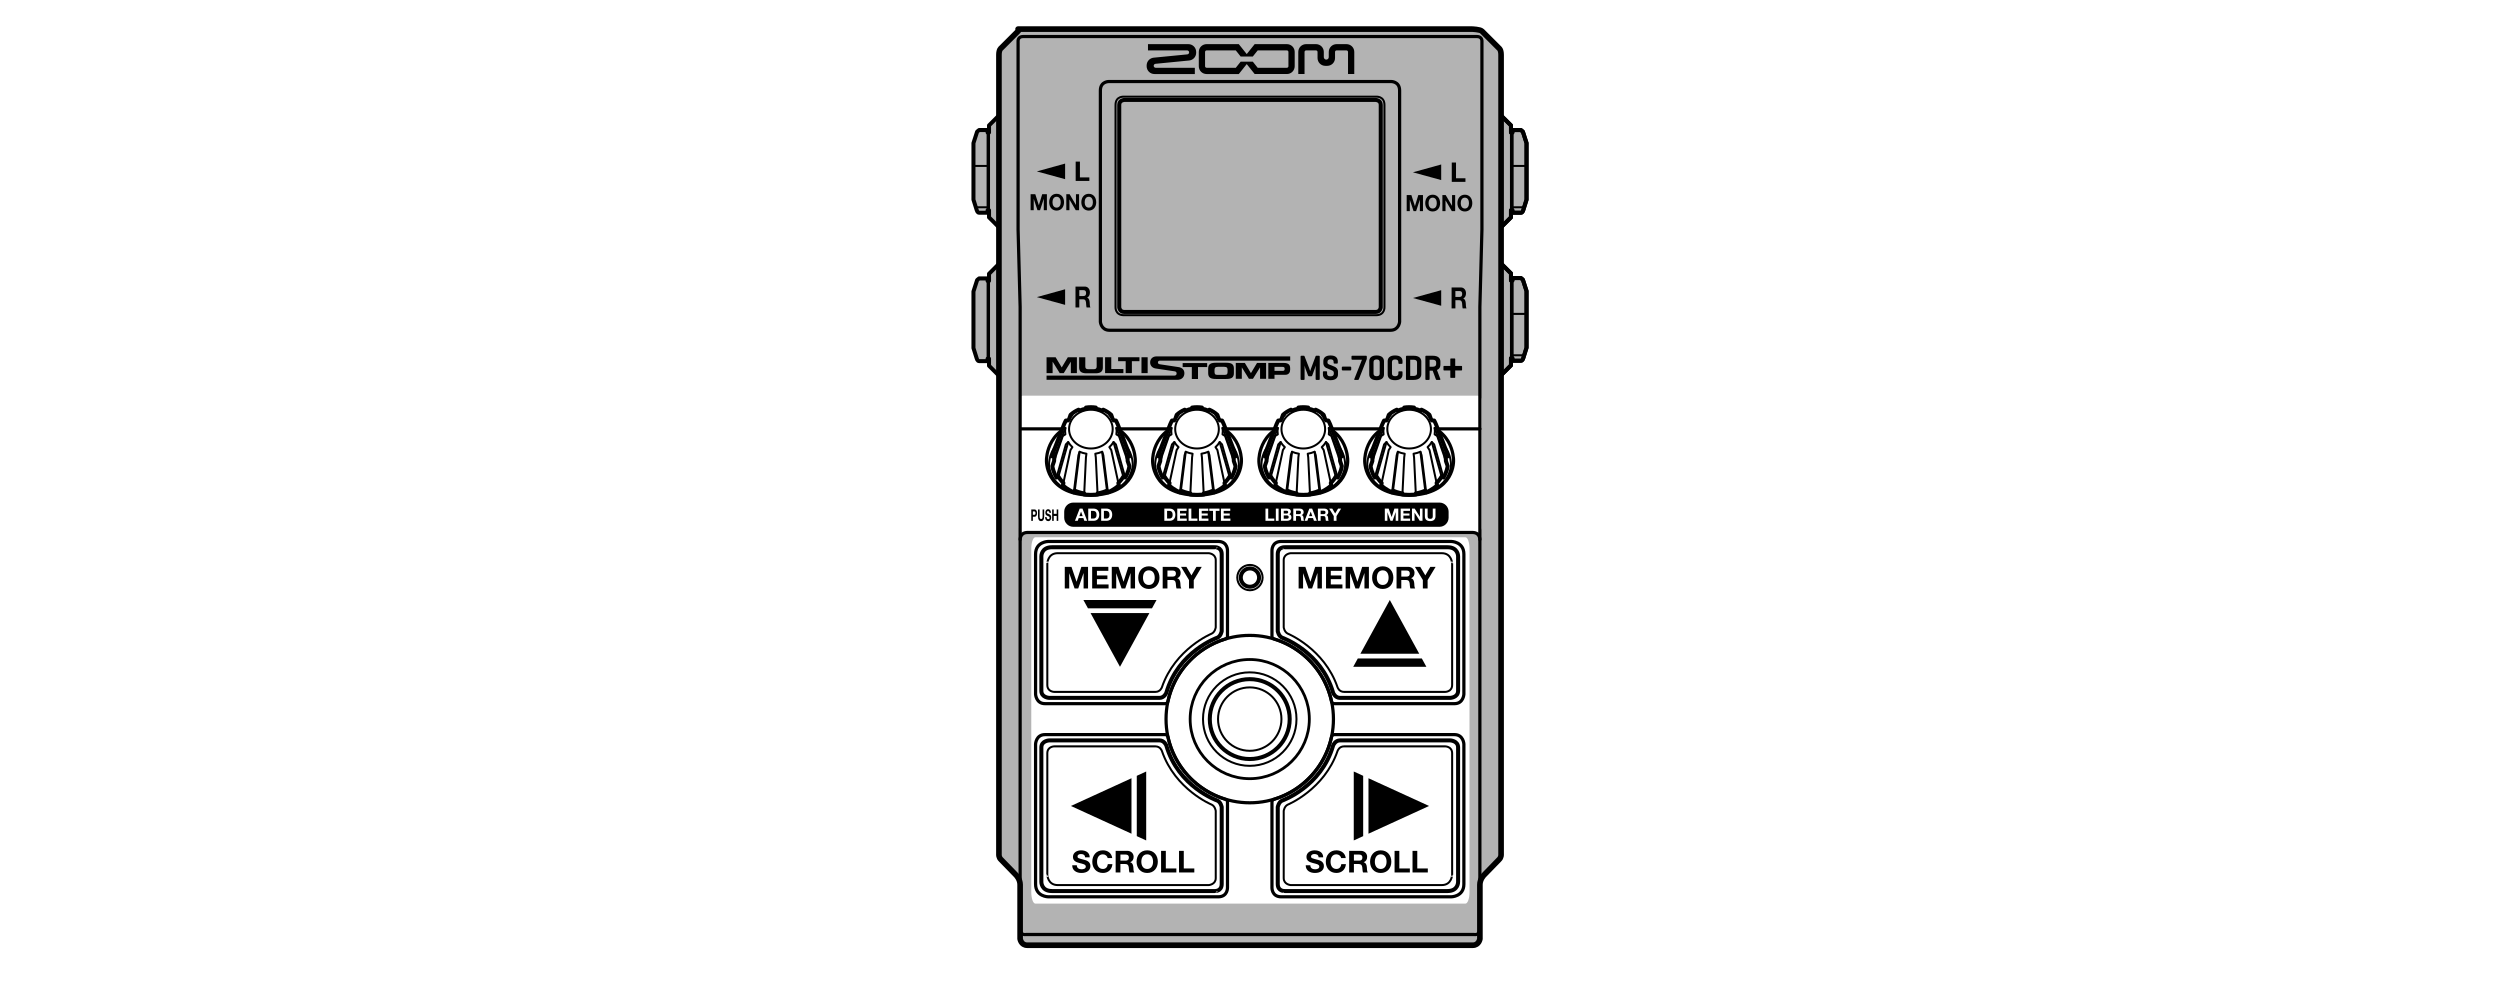 <?xml version="1.0" encoding="utf-8"?>
<!-- Generator: Adobe Illustrator 26.5.3, SVG Export Plug-In . SVG Version: 6.00 Build 0)  -->
<svg version="1.1" xmlns="http://www.w3.org/2000/svg" xmlns:xlink="http://www.w3.org/1999/xlink" x="0px" y="0px"
	 width="310.652px" height="122.521px" viewBox="0 0 310.652 122.521" style="enable-background:new 0 0 310.652 122.521;"
	 xml:space="preserve">
<style type="text/css">
	.st0{fill:#FFFFFF;}
	.st1{fill:#B3B3B3;}
	.st2{fill:none;stroke:#000000;stroke-width:0.4;stroke-linecap:round;stroke-linejoin:round;stroke-miterlimit:10;}
	.st3{fill:none;stroke:#000000;stroke-width:0.5;stroke-linecap:round;stroke-linejoin:round;stroke-miterlimit:10;}
	.st4{fill:none;stroke:#000000;stroke-width:0.25;stroke-linecap:round;stroke-linejoin:round;stroke-miterlimit:10;}
	.st5{fill:none;stroke:#000000;stroke-width:0.7;stroke-linecap:round;stroke-linejoin:round;stroke-miterlimit:10;}
	.st6{fill:none;stroke:#000000;stroke-width:0.25;stroke-miterlimit:10;}
	.st7{fill:none;stroke:#000000;stroke-width:0.5;stroke-miterlimit:10;}
	.st8{fill:none;stroke:#000000;stroke-width:0.35;stroke-miterlimit:10;}
	.st9{fill:none;stroke:#000000;stroke-width:0.4;stroke-miterlimit:10;}
	.st10{fill:#FFFFFF;stroke:#000000;stroke-width:0.4;stroke-linecap:round;stroke-linejoin:round;stroke-miterlimit:10;}
	.st11{fill:#FFFFFF;stroke:#000000;stroke-width:0.5;stroke-linecap:round;stroke-linejoin:round;stroke-miterlimit:10;}
</style>
<g id="レイヤー_3">
	<rect class="st0" width="310.652" height="122.521"/>
	<g>
		<g>
			<g>
				<path class="st1" d="M124.126,14.355l-1.229,1.229v0.879h-0.176v-0.304h-1.055l-0.246,0.2l-0.457,1.422v7.031l0.408,1.303
					c0,0,0.08,0.32,0.295,0.32h1.055V26.13l0.176,0v0.879l1.23,1.23"/>
			</g>
		</g>
		<path class="st1" d="M183.01,117.454c0.775,0,0.883-0.795,0.883-0.795v-6.728c0-0.694,0.511-1.2,0.511-1.2l1.872-1.927
			c0.283-0.266,0.25-0.63,0.25-0.63V6.814c0-0.666-0.257-0.819-0.257-0.819l-2.122-2.122c-0.225-0.225-1.243-0.257-1.243-0.257
			h-56.397c0,0,0.225,0.033,0,0.257l-2.122,2.122c0,0-0.257,0.154-0.257,0.819v99.36c0,0-0.033,0.364,0.25,0.63l1.872,1.927
			c0,0,0.511,0.506,0.511,1.2v6.728c0,0,0.107,0.795,0.883,0.795H183.01z"/>
		<g>
			<path class="st1" d="M186.526,14.355l1.229,1.229v0.879h0.176v-0.304h1.055l0.246,0.2l0.457,1.422v7.031l-0.408,1.303
				c0,0-0.08,0.32-0.295,0.32h-1.055V26.13l-0.176,0v0.879l-1.23,1.23"/>
		</g>
		<g>
			<path class="st1" d="M186.526,32.745l1.229,1.229v0.879h0.176v-0.304h1.055l0.246,0.2l0.457,1.422v7.031l-0.408,1.303
				c0,0-0.08,0.32-0.295,0.32h-1.055V44.52l-0.176,0v0.879l-1.23,1.23"/>
		</g>
		<g>
			<g>
				<path class="st1" d="M124.126,32.793l-1.229,1.229V34.9h-0.176v-0.304h-1.055l-0.246,0.2l-0.457,1.422v7.031l0.408,1.303
					c0,0,0.08,0.32,0.295,0.32h1.055v-0.304h0.176v0.879l1.23,1.23"/>
			</g>
		</g>
	</g>
</g>
<g id="レイヤー_4">
	<path class="st0" d="M184.111,65.568c0,0.294-0.239,0.532-0.534,0.532H127.14c-0.293,0-0.532-0.239-0.532-0.532V49.697
		c0-0.294,0.239-0.533,0.532-0.533h56.437c0.295,0,0.534,0.239,0.534,0.533V65.568z"/>
	<path class="st0" d="M182.603,110.852c0,0.79-0.226,1.431-0.506,1.431h-53.446c-0.278,0-0.504-0.641-0.504-1.431v-42.66
		c0-0.79,0.226-1.432,0.504-1.432h53.446c0.28,0,0.506,0.641,0.506,1.432V110.852z"/>
</g>
<g id="レイヤー_1">
	<g>
		<g>
			<line class="st2" x1="126.874" y1="53.292" x2="183.89" y2="53.292"/>
			<g>
				<path class="st3" d="M124.126,14.355l-1.229,1.229v0.879h-0.176v-0.304h-1.055l-0.246,0.2l-0.457,1.422v7.031l0.408,1.303
					c0,0,0.08,0.32,0.295,0.32h1.055V26.13l0.176,0v0.879l1.23,1.23"/>
				<line class="st4" x1="122.896" y1="16.463" x2="122.896" y2="26.13"/>
				<line class="st4" x1="122.721" y1="16.463" x2="122.721" y2="26.13"/>
			</g>
			<g>
				<path class="st3" d="M124.126,32.793l-1.229,1.229v0.879h-0.176v-0.304h-1.055l-0.246,0.2l-0.457,1.422v7.031l0.408,1.303
					c0,0,0.08,0.32,0.295,0.32h1.055v-0.304h0.176v0.879l1.23,1.23"/>
				<line class="st4" x1="122.896" y1="34.901" x2="122.896" y2="44.568"/>
				<line class="st4" x1="122.721" y1="34.901" x2="122.721" y2="44.568"/>
			</g>
			<line class="st4" x1="122.721" y1="20.616" x2="120.963" y2="20.616"/>
			<line class="st4" x1="122.721" y1="25.754" x2="121.258" y2="25.754"/>
			<path class="st5" d="M183.01,117.455c0.775,0,0.883-0.795,0.883-0.795v-6.728c0-0.694,0.511-1.2,0.511-1.2l1.872-1.927
				c0.283-0.266,0.25-0.63,0.25-0.63V6.814c0-0.666-0.257-0.819-0.257-0.819l-2.122-2.122c-0.225-0.225-1.243-0.257-1.243-0.257
				h-56.397c0,0,0.225,0.033,0,0.257l-2.122,2.122c0,0-0.257,0.154-0.257,0.819v99.36c0,0-0.033,0.364,0.25,0.63l1.872,1.927
				c0,0,0.511,0.506,0.511,1.2v6.728c0,0,0.107,0.795,0.883,0.795H183.01z"/>
			<path class="st2" d="M183.168,116.121c0,0,0.722,0.167,0.722-0.733V38.146l0.256-9.626V5.082c0,0,0.012-0.543-0.621-0.543
				h-56.397c-0.633,0-0.621,0.543-0.621,0.543V28.52l0.256,9.626v77.242c0,0.901,0.722,0.733,0.722,0.733H183.168z"/>
			<path class="st2" d="M183.889,67.039c0,0,0.014-0.873-0.922-0.873h-55.281c-0.937,0-0.922,0.873-0.922,0.873"/>
			<g>
				<path class="st3" d="M186.526,14.355l1.229,1.229v0.879h0.176v-0.304h1.055l0.246,0.2l0.457,1.422v7.031l-0.408,1.303
					c0,0-0.08,0.32-0.295,0.32h-1.055V26.13l-0.176,0v0.879l-1.23,1.23"/>
				<line class="st4" x1="187.756" y1="16.463" x2="187.756" y2="26.13"/>
				<line class="st4" x1="187.931" y1="16.463" x2="187.931" y2="26.13"/>
			</g>
			<g>
				<path class="st3" d="M186.526,14.355l1.229,1.229v0.879h0.176v-0.304h1.055l0.246,0.2l0.457,1.422v7.031l-0.408,1.303
					c0,0-0.08,0.32-0.295,0.32h-1.055V26.13l-0.176,0v0.879l-1.23,1.23"/>
				<line class="st4" x1="187.756" y1="16.463" x2="187.756" y2="26.13"/>
				<line class="st4" x1="187.931" y1="16.463" x2="187.931" y2="26.13"/>
			</g>
			<line class="st4" x1="187.931" y1="20.616" x2="189.689" y2="20.616"/>
			<line class="st4" x1="187.931" y1="25.754" x2="189.394" y2="25.754"/>
			<g>
				<path class="st3" d="M186.526,32.745l1.229,1.229v0.879h0.176v-0.304h1.055l0.246,0.2l0.457,1.422v7.031l-0.408,1.303
					c0,0-0.08,0.32-0.295,0.32h-1.055V44.52l-0.176,0v0.879l-1.23,1.23"/>
				<line class="st4" x1="187.756" y1="34.853" x2="187.756" y2="44.52"/>
				<line class="st4" x1="187.931" y1="34.853" x2="187.931" y2="44.52"/>
			</g>
			<g>
				<path class="st3" d="M186.526,32.745l1.229,1.229v0.879h0.176v-0.304h1.055l0.246,0.2l0.457,1.422v7.031l-0.408,1.303
					c0,0-0.08,0.32-0.295,0.32h-1.055V44.52l-0.176,0v0.879l-1.23,1.23"/>
				<line class="st4" x1="187.756" y1="34.853" x2="187.756" y2="44.52"/>
				<line class="st4" x1="187.931" y1="34.853" x2="187.931" y2="44.52"/>
			</g>
			<line class="st4" x1="187.931" y1="39.006" x2="189.689" y2="39.006"/>
			<line class="st4" x1="187.931" y1="44.143" x2="189.394" y2="44.143"/>
			<circle class="st6" cx="155.294" cy="89.355" r="3.94"/>
			<circle class="st7" cx="155.294" cy="89.355" r="4.964"/>
			<circle class="st6" cx="155.294" cy="89.355" r="5.808"/>
			<circle class="st8" cx="155.294" cy="89.355" r="7.405"/>
			<circle class="st9" cx="155.294" cy="89.355" r="10.401"/>
			<g>
				<path class="st2" d="M130.263,67.281c0,0-1.582,0.009-1.582,1.582v17.406c0,0,0.057,1.168,1.168,1.168h14.91
					c0.329,0,0.364-0.265,0.364-0.265c0.789-3.695,3.54-6.662,7.111-7.76c0,0,0.295-0.062,0.295-0.365V68.443
					c0,0,0.057-1.162-1.162-1.162H130.263z"/>
				<path class="st3" d="M151.81,68.877v9.553c0,0-0.104,0.623-0.55,0.814c0,0-4.863,1.688-6.335,6.858c0,0-0.255,0.616-0.838,0.616
					h-13.711c0,0-0.976-0.038-0.976-0.878V69.139c0,0-0.028-1.139,1.316-1.139h20.216C150.932,67.999,151.81,67.933,151.81,68.877z"
					/>
				<path class="st4" d="M131.435,68.74h18.771c0,0,0.863,0.069,0.863,0.863v8.348c0,0-0.072,0.579-0.51,0.787
					c0,0-4.538,1.861-6.181,6.668c0,0-0.185,0.571-0.812,0.571h-12.563c0,0-0.863-0.007-0.863-0.863v-15.08
					C130.141,70.035,130.169,68.74,131.435,68.74z"/>
			</g>
			<g>
				<path class="st2" d="M130.263,111.44c0,0-1.582-0.009-1.582-1.582V92.452c0,0,0.057-1.168,1.168-1.168h14.91
					c0.329,0,0.364,0.265,0.364,0.265c0.789,3.695,3.54,6.662,7.111,7.76c0,0,0.295,0.062,0.295,0.365v10.603
					c0,0,0.057,1.162-1.162,1.162H130.263z"/>
				<path class="st3" d="M151.81,109.844v-9.553c0,0-0.104-0.623-0.55-0.814c0,0-4.863-1.688-6.335-6.858
					c0,0-0.255-0.616-0.838-0.616h-13.711c0,0-0.976,0.038-0.976,0.878v16.702c0,0-0.028,1.139,1.316,1.139h20.216
					C150.932,110.721,151.81,110.787,151.81,109.844z"/>
				<path class="st4" d="M131.435,109.98h18.771c0,0,0.863-0.069,0.863-0.863v-8.348c0,0-0.072-0.579-0.51-0.787
					c0,0-4.538-1.861-6.181-6.668c0,0-0.185-0.571-0.812-0.571h-12.563c0,0-0.863,0.007-0.863,0.863v15.08
					C130.141,108.686,130.169,109.98,131.435,109.98z"/>
			</g>
			<g>
				<path class="st2" d="M180.321,67.281c0,0,1.582,0.009,1.582,1.582v17.406c0,0-0.057,1.168-1.168,1.168h-14.91
					c-0.329,0-0.364-0.265-0.364-0.265c-0.789-3.695-3.54-6.662-7.111-7.76c0,0-0.295-0.062-0.295-0.365V68.443
					c0,0-0.057-1.162,1.162-1.162H180.321z"/>
				<path class="st3" d="M158.775,68.877v9.553c0,0,0.104,0.623,0.55,0.814c0,0,4.863,1.688,6.335,6.858
					c0,0,0.255,0.616,0.838,0.616h13.711c0,0,0.976-0.038,0.976-0.878V69.139c0,0,0.028-1.139-1.316-1.139h-20.216
					C159.652,67.999,158.775,67.933,158.775,68.877z"/>
				<path class="st4" d="M179.149,68.74h-18.771c0,0-0.863,0.069-0.863,0.863v8.348c0,0,0.072,0.579,0.51,0.787
					c0,0,4.538,1.861,6.181,6.668c0,0,0.185,0.571,0.812,0.571h12.563c0,0,0.863-0.007,0.863-0.863v-15.08
					C180.443,70.035,180.415,68.74,179.149,68.74z"/>
			</g>
			<g>
				<path class="st2" d="M180.321,111.44c0,0,1.582-0.009,1.582-1.582V92.452c0,0-0.057-1.168-1.168-1.168h-14.91
					c-0.329,0-0.364,0.265-0.364,0.265c-0.789,3.695-3.54,6.662-7.111,7.76c0,0-0.295,0.062-0.295,0.365v10.603
					c0,0-0.057,1.162,1.162,1.162H180.321z"/>
				<path class="st3" d="M158.775,109.844v-9.553c0,0,0.104-0.623,0.55-0.814c0,0,4.863-1.688,6.335-6.858
					c0,0,0.255-0.616,0.838-0.616h13.711c0,0,0.976,0.038,0.976,0.878v16.702c0,0,0.028,1.139-1.316,1.139h-20.216
					C159.652,110.721,158.775,110.787,158.775,109.844z"/>
				<path class="st4" d="M179.149,109.98h-18.771c0,0-0.863-0.069-0.863-0.863v-8.348c0,0,0.072-0.579,0.51-0.787
					c0,0,4.538-1.861,6.181-6.668c0,0,0.185-0.571,0.812-0.571h12.563c0,0,0.863,0.007,0.863,0.863v15.08
					C180.443,108.686,180.415,109.98,179.149,109.98z"/>
			</g>
			<circle class="st6" cx="155.318" cy="71.771" r="1.575"/>
			<circle class="st7" cx="155.318" cy="71.771" r="1.138"/>
			<g>
				<path class="st10" d="M135.573,61.539c5.78-0.142,5.497-4.388,5.497-4.388s0.044-4.616-5.497-4.656h-0.04
					c-5.541,0.041-5.497,4.656-5.497,4.656s-0.283,4.247,5.497,4.388H135.573z"/>
				<path class="st11" d="M135.573,61.491c0.406,0,0.814-0.044,0.814-0.044l-0.006-0.129c0,0,0.588-0.087,1.176-0.345l0.115,0.21
					c0,0,0.844-0.361,1.358-0.879l-0.061-0.285c0,0,0.396-0.392,0.62-0.794l0.232,0.11c0,0,0.425-0.672,0.519-1.423l-0.215-0.621
					c0,0-0.002-0.318-0.044-0.545l0.26-0.033c-0.044-0.277-0.117-0.548-0.219-0.809l-1.237-3.184
					c-0.081-0.209-0.221-0.461-0.221-0.461l-0.286-0.019c0,0-0.072-0.135-0.126-0.196l-0.173-0.496
					c-0.285-0.261-0.621-0.478-0.994-0.638l-0.128,0.113c-0.264-0.115-0.549-0.198-0.847-0.244l0.053-0.133
					c-0.191-0.03-0.388-0.046-0.589-0.047h-0.04c-0.201,0.001-0.398,0.017-0.589,0.047l0.053,0.133
					c-0.299,0.046-0.583,0.13-0.847,0.244l-0.128-0.113c-0.372,0.16-0.708,0.377-0.994,0.638l-0.173,0.496
					c-0.054,0.061-0.126,0.196-0.126,0.196l-0.286,0.019c0,0-0.14,0.251-0.221,0.461l-1.237,3.184
					c-0.102,0.261-0.175,0.533-0.219,0.809l0.26,0.033c-0.043,0.227-0.044,0.545-0.044,0.545l-0.215,0.621
					c0.094,0.75,0.519,1.423,0.519,1.423l0.232-0.11c0.224,0.402,0.62,0.794,0.62,0.794l-0.061,0.285
					c0.514,0.519,1.358,0.879,1.358,0.879l0.115-0.21c0.588,0.257,1.176,0.345,1.176,0.345l-0.006,0.129
					c0,0,0.408,0.044,0.814,0.044H135.573z"/>
				<path class="st4" d="M132.729,52.24c0.142-0.236,0.32-0.452,0.528-0.642l-0.23-0.05"/>
				<ellipse class="st4" cx="135.553" cy="53.323" rx="2.712" ry="2.408"/>
				<path class="st4" d="M134.719,61.447l0.221-4.608l0.062-0.458c-0.299-0.046-0.584-0.129-0.849-0.244l-0.002,0.004l-0.144,0.427
					l-0.573,4.614"/>
				<path class="st4" d="M130.766,57.912l1.301-3.739l0.316-0.196l0,0c-0.02-0.13-0.031-0.263-0.031-0.398
					c0-0.136,0.011-0.269,0.031-0.399l0,0l-0.317,0.116l-1.301,3.417"/>
				<path class="st4" d="M132.076,60.305l0.942-4.377l0.238-0.368l0,0c-0.202-0.185-0.377-0.395-0.516-0.624l-0.016,0l-0.281,0.287
					l-1.156,4.112"/>
				<line class="st4" x1="134.153" y1="56.139" x2="133.549" y2="60.973"/>
				<line class="st4" x1="132.739" y1="54.936" x2="131.517" y2="59.225"/>
				<line class="st4" x1="132.384" y1="53.181" x2="131.026" y2="56.746"/>
				<path class="st4" d="M134.997,61.513c0,0-4.104-0.152-4.646-3.589c0,0-0.09-1.493,0.844-2.462"/>
				<path class="st4" d="M138.377,52.24c-0.142-0.236-0.32-0.452-0.528-0.642l0.23-0.05"/>
				<path class="st4" d="M136.387,61.447l-0.221-4.608l-0.062-0.458c0.299-0.046,0.584-0.129,0.849-0.244l0.002,0.004l0.144,0.427
					l0.573,4.614"/>
				<path class="st4" d="M140.339,57.912l-1.301-3.739l-0.316-0.196l0,0c0.02-0.13,0.031-0.263,0.031-0.398
					c0-0.136-0.011-0.269-0.031-0.399l0,0l0.317,0.116l1.301,3.417"/>
				<path class="st4" d="M139.03,60.305l-0.942-4.377l-0.238-0.368l0,0c0.202-0.185,0.377-0.395,0.516-0.624l0.016,0l0.281,0.287
					l1.156,4.112"/>
				<line class="st4" x1="136.953" y1="56.139" x2="137.557" y2="60.973"/>
				<line class="st4" x1="138.367" y1="54.936" x2="139.589" y2="59.225"/>
				<line class="st4" x1="138.722" y1="53.181" x2="140.079" y2="56.746"/>
				<path class="st4" d="M136.109,61.513c0,0,4.104-0.152,4.646-3.589c0,0,0.09-1.493-0.844-2.462"/>
			</g>
			<g>
				<path class="st10" d="M148.762,61.539c5.78-0.142,5.497-4.388,5.497-4.388s0.044-4.616-5.497-4.656h-0.04
					c-5.541,0.041-5.497,4.656-5.497,4.656s-0.283,4.247,5.497,4.388H148.762z"/>
				<path class="st11" d="M148.762,61.491c0.406,0,0.814-0.044,0.814-0.044l-0.006-0.129c0,0,0.588-0.087,1.176-0.345l0.115,0.21
					c0,0,0.844-0.361,1.358-0.879l-0.061-0.285c0,0,0.396-0.392,0.62-0.794l0.232,0.11c0,0,0.425-0.672,0.519-1.423l-0.215-0.621
					c0,0-0.002-0.318-0.044-0.545l0.26-0.033c-0.044-0.277-0.117-0.548-0.219-0.809l-1.237-3.184
					c-0.081-0.209-0.221-0.461-0.221-0.461l-0.286-0.019c0,0-0.072-0.135-0.126-0.196l-0.173-0.496
					c-0.285-0.261-0.621-0.478-0.994-0.638l-0.128,0.113c-0.264-0.115-0.548-0.198-0.847-0.244l0.053-0.133
					c-0.191-0.03-0.388-0.046-0.589-0.047h-0.04c-0.201,0.001-0.398,0.017-0.589,0.047l0.053,0.133
					c-0.299,0.046-0.583,0.13-0.847,0.244l-0.128-0.113c-0.372,0.16-0.708,0.377-0.994,0.638l-0.173,0.496
					c-0.054,0.061-0.126,0.196-0.126,0.196l-0.286,0.019c0,0-0.14,0.251-0.221,0.461l-1.237,3.184
					c-0.102,0.261-0.175,0.533-0.219,0.809l0.26,0.033c-0.043,0.227-0.044,0.545-0.044,0.545l-0.215,0.621
					c0.094,0.75,0.519,1.423,0.519,1.423l0.232-0.11c0.224,0.402,0.62,0.794,0.62,0.794l-0.061,0.285
					c0.514,0.519,1.358,0.879,1.358,0.879l0.115-0.21c0.588,0.257,1.176,0.345,1.176,0.345l-0.006,0.129
					c0,0,0.408,0.044,0.814,0.044H148.762z"/>
				<path class="st4" d="M145.918,52.24c0.142-0.236,0.32-0.452,0.528-0.642l-0.23-0.05"/>
				<ellipse class="st4" cx="148.742" cy="53.323" rx="2.712" ry="2.408"/>
				<path class="st4" d="M147.908,61.447l0.221-4.608l0.062-0.458c-0.299-0.046-0.584-0.129-0.849-0.244l-0.002,0.004l-0.144,0.427
					l-0.573,4.614"/>
				<path class="st4" d="M143.955,57.912l1.301-3.739l0.316-0.196l0,0c-0.02-0.13-0.031-0.263-0.031-0.398
					c0-0.136,0.011-0.269,0.031-0.399l0,0l-0.317,0.116l-1.301,3.417"/>
				<path class="st4" d="M145.265,60.305l0.942-4.377l0.238-0.368l0,0c-0.202-0.185-0.377-0.395-0.516-0.624l-0.016,0l-0.281,0.287
					l-1.156,4.112"/>
				<line class="st4" x1="147.342" y1="56.139" x2="146.738" y2="60.973"/>
				<line class="st4" x1="145.928" y1="54.936" x2="144.706" y2="59.225"/>
				<line class="st4" x1="145.573" y1="53.181" x2="144.215" y2="56.746"/>
				<path class="st4" d="M148.186,61.513c0,0-4.104-0.152-4.646-3.589c0,0-0.09-1.493,0.844-2.462"/>
				<path class="st4" d="M151.566,52.24c-0.142-0.236-0.32-0.452-0.528-0.642l0.23-0.05"/>
				<path class="st4" d="M149.576,61.447l-0.221-4.608l-0.062-0.458c0.299-0.046,0.584-0.129,0.849-0.244l0.002,0.004l0.144,0.427
					l0.573,4.614"/>
				<path class="st4" d="M153.528,57.912l-1.301-3.739l-0.316-0.196l0,0c0.02-0.13,0.031-0.263,0.031-0.398
					c0-0.136-0.011-0.269-0.031-0.399l0,0l0.317,0.116l1.301,3.417"/>
				<path class="st4" d="M152.219,60.305l-0.942-4.377l-0.238-0.368l0,0c0.202-0.185,0.377-0.395,0.516-0.624l0.016,0l0.281,0.287
					l1.156,4.112"/>
				<line class="st4" x1="150.142" y1="56.139" x2="150.746" y2="60.973"/>
				<line class="st4" x1="151.556" y1="54.936" x2="152.778" y2="59.225"/>
				<line class="st4" x1="151.911" y1="53.181" x2="153.268" y2="56.746"/>
				<path class="st4" d="M149.298,61.513c0,0,4.104-0.152,4.646-3.589c0,0,0.09-1.493-0.844-2.462"/>
			</g>
			<g>
				<path class="st10" d="M161.969,61.539c5.78-0.142,5.497-4.388,5.497-4.388s0.044-4.616-5.497-4.656h-0.04
					c-5.541,0.041-5.497,4.656-5.497,4.656s-0.283,4.247,5.497,4.388H161.969z"/>
				<path class="st11" d="M161.969,61.491c0.406,0,0.814-0.044,0.814-0.044l-0.006-0.129c0,0,0.588-0.087,1.176-0.345l0.115,0.21
					c0,0,0.844-0.361,1.358-0.879l-0.061-0.285c0,0,0.396-0.392,0.62-0.794l0.232,0.11c0,0,0.425-0.672,0.519-1.423l-0.215-0.621
					c0,0-0.002-0.318-0.044-0.545l0.26-0.033c-0.044-0.277-0.117-0.548-0.219-0.809l-1.237-3.184
					c-0.081-0.209-0.221-0.461-0.221-0.461l-0.286-0.019c0,0-0.072-0.135-0.126-0.196l-0.173-0.496
					c-0.285-0.261-0.621-0.478-0.994-0.638l-0.128,0.113c-0.264-0.115-0.548-0.198-0.847-0.244l0.053-0.133
					c-0.191-0.03-0.388-0.046-0.589-0.047h-0.04c-0.201,0.001-0.398,0.017-0.589,0.047l0.053,0.133
					c-0.299,0.046-0.583,0.13-0.847,0.244l-0.128-0.113c-0.372,0.16-0.708,0.377-0.994,0.638l-0.173,0.496
					c-0.054,0.061-0.126,0.196-0.126,0.196l-0.286,0.019c0,0-0.14,0.251-0.221,0.461l-1.237,3.184
					c-0.102,0.261-0.175,0.533-0.219,0.809l0.26,0.033c-0.043,0.227-0.044,0.545-0.044,0.545l-0.215,0.621
					c0.094,0.75,0.519,1.423,0.519,1.423l0.232-0.11c0.224,0.402,0.62,0.794,0.62,0.794l-0.061,0.285
					c0.514,0.519,1.358,0.879,1.358,0.879l0.115-0.21c0.588,0.257,1.176,0.345,1.176,0.345l-0.006,0.129
					c0,0,0.408,0.044,0.814,0.044H161.969z"/>
				<path class="st4" d="M159.125,52.24c0.142-0.236,0.32-0.452,0.528-0.642l-0.23-0.05"/>
				<ellipse class="st4" cx="161.949" cy="53.323" rx="2.712" ry="2.408"/>
				<path class="st4" d="M161.115,61.447l0.221-4.608l0.062-0.458c-0.299-0.046-0.584-0.129-0.849-0.244l-0.002,0.004l-0.144,0.427
					l-0.573,4.614"/>
				<path class="st4" d="M157.162,57.912l1.301-3.739l0.316-0.196l0,0c-0.02-0.13-0.031-0.263-0.031-0.398
					c0-0.136,0.011-0.269,0.031-0.399l0,0l-0.317,0.116l-1.301,3.417"/>
				<path class="st4" d="M158.472,60.305l0.942-4.377l0.238-0.368l0,0c-0.202-0.185-0.377-0.395-0.516-0.624l-0.016,0l-0.281,0.287
					l-1.156,4.112"/>
				<line class="st4" x1="160.549" y1="56.139" x2="159.945" y2="60.973"/>
				<line class="st4" x1="159.134" y1="54.936" x2="157.913" y2="59.225"/>
				<line class="st4" x1="158.78" y1="53.181" x2="157.422" y2="56.746"/>
				<path class="st4" d="M161.393,61.513c0,0-4.104-0.152-4.646-3.589c0,0-0.09-1.493,0.844-2.462"/>
				<path class="st4" d="M164.772,52.24c-0.142-0.236-0.32-0.452-0.528-0.642l0.23-0.05"/>
				<path class="st4" d="M162.783,61.447l-0.221-4.608l-0.062-0.458c0.299-0.046,0.584-0.129,0.849-0.244l0.002,0.004l0.144,0.427
					l0.573,4.614"/>
				<path class="st4" d="M166.735,57.912l-1.301-3.739l-0.316-0.196l0,0c0.02-0.13,0.031-0.263,0.031-0.398
					c0-0.136-0.011-0.269-0.031-0.399l0,0l0.317,0.116l1.301,3.417"/>
				<path class="st4" d="M165.426,60.305l-0.942-4.377l-0.238-0.368l0,0c0.202-0.185,0.377-0.395,0.516-0.624l0.016,0l0.281,0.287
					l1.156,4.112"/>
				<line class="st4" x1="163.348" y1="56.139" x2="163.953" y2="60.973"/>
				<line class="st4" x1="164.763" y1="54.936" x2="165.985" y2="59.225"/>
				<line class="st4" x1="165.118" y1="53.181" x2="166.475" y2="56.746"/>
				<path class="st4" d="M162.504,61.513c0,0,4.104-0.152,4.646-3.589c0,0,0.09-1.493-0.844-2.462"/>
			</g>
			<g>
				<path class="st10" d="M175.12,61.539c5.78-0.142,5.497-4.388,5.497-4.388s0.044-4.616-5.497-4.656h-0.04
					c-5.541,0.041-5.497,4.656-5.497,4.656s-0.283,4.247,5.497,4.388H175.12z"/>
				<path class="st11" d="M175.12,61.491c0.406,0,0.814-0.044,0.814-0.044l-0.006-0.129c0,0,0.588-0.087,1.176-0.345l0.115,0.21
					c0,0,0.844-0.361,1.358-0.879l-0.061-0.285c0,0,0.396-0.392,0.62-0.794l0.232,0.11c0,0,0.425-0.672,0.519-1.423l-0.216-0.621
					c0,0-0.002-0.318-0.044-0.545l0.26-0.033c-0.044-0.277-0.117-0.548-0.219-0.809l-1.237-3.184
					c-0.081-0.209-0.221-0.461-0.221-0.461l-0.286-0.019c0,0-0.072-0.135-0.126-0.196l-0.173-0.496
					c-0.285-0.261-0.621-0.478-0.994-0.638l-0.128,0.113c-0.264-0.115-0.548-0.198-0.847-0.244l0.053-0.133
					c-0.191-0.03-0.388-0.046-0.589-0.047h-0.04c-0.201,0.001-0.398,0.017-0.589,0.047l0.053,0.133
					c-0.299,0.046-0.583,0.13-0.847,0.244l-0.128-0.113c-0.372,0.16-0.708,0.377-0.994,0.638l-0.173,0.496
					c-0.054,0.061-0.126,0.196-0.126,0.196l-0.286,0.019c0,0-0.14,0.251-0.221,0.461l-1.237,3.184
					c-0.102,0.261-0.175,0.533-0.219,0.809l0.26,0.033c-0.043,0.227-0.044,0.545-0.044,0.545l-0.215,0.621
					c0.094,0.75,0.519,1.423,0.519,1.423l0.232-0.11c0.224,0.402,0.62,0.794,0.62,0.794l-0.061,0.285
					c0.514,0.519,1.358,0.879,1.358,0.879l0.115-0.21c0.588,0.257,1.176,0.345,1.176,0.345l-0.006,0.129
					c0,0,0.408,0.044,0.814,0.044H175.12z"/>
				<path class="st4" d="M172.276,52.24c0.142-0.236,0.32-0.452,0.528-0.642l-0.23-0.05"/>
				<ellipse class="st4" cx="175.1" cy="53.323" rx="2.712" ry="2.408"/>
				<path class="st4" d="M174.266,61.447l0.221-4.608l0.062-0.458c-0.299-0.046-0.584-0.129-0.849-0.244l-0.002,0.004l-0.144,0.427
					l-0.573,4.614"/>
				<path class="st4" d="M170.313,57.912l1.301-3.739l0.316-0.196l0,0c-0.02-0.13-0.031-0.263-0.031-0.398
					c0-0.136,0.011-0.269,0.031-0.399l0,0l-0.317,0.116l-1.301,3.417"/>
				<path class="st4" d="M171.623,60.305l0.942-4.377l0.238-0.368l0,0c-0.202-0.185-0.377-0.395-0.516-0.624l-0.016,0l-0.281,0.287
					l-1.156,4.112"/>
				<line class="st4" x1="173.7" y1="56.139" x2="173.096" y2="60.973"/>
				<line class="st4" x1="172.286" y1="54.936" x2="171.064" y2="59.225"/>
				<line class="st4" x1="171.931" y1="53.181" x2="170.573" y2="56.746"/>
				<path class="st4" d="M174.544,61.513c0,0-4.104-0.152-4.646-3.589c0,0-0.09-1.493,0.844-2.462"/>
				<path class="st4" d="M177.924,52.24c-0.142-0.236-0.32-0.452-0.528-0.642l0.23-0.05"/>
				<path class="st4" d="M175.934,61.447l-0.221-4.608l-0.062-0.458c0.299-0.046,0.584-0.129,0.849-0.244l0.002,0.004l0.144,0.427
					l0.573,4.614"/>
				<path class="st4" d="M179.886,57.912l-1.301-3.739l-0.316-0.196l0,0c0.02-0.13,0.031-0.263,0.031-0.398
					c0-0.136-0.011-0.269-0.031-0.399l0,0l0.317,0.116l1.301,3.417"/>
				<path class="st4" d="M178.577,60.305l-0.942-4.377l-0.238-0.368l0,0c0.202-0.185,0.377-0.395,0.516-0.624l0.016,0l0.281,0.287
					l1.156,4.112"/>
				<line class="st4" x1="176.5" y1="56.139" x2="177.104" y2="60.973"/>
				<line class="st4" x1="177.914" y1="54.936" x2="179.136" y2="59.225"/>
				<line class="st4" x1="178.269" y1="53.181" x2="179.626" y2="56.746"/>
				<path class="st4" d="M175.656,61.513c0,0,4.104-0.152,4.646-3.589c0,0,0.09-1.493-0.844-2.462"/>
			</g>
			<path class="st2" d="M172.783,41.036c1.046,0,1.134-1.039,1.134-1.039V11.252c0-1.177-1.1-1.122-1.1-1.122h-34.984
				c0,0-1.1-0.055-1.1,1.122v28.746c0,0,0.088,1.039,1.134,1.039H172.783z"/>
			<path class="st3" d="M170.957,38.761c0.551,0,0.614-0.558,0.614-0.558V13.034c0-0.589-0.614-0.614-0.614-0.614h-31.264
				c0,0-0.614,0.025-0.614,0.614v25.169c0,0,0.063,0.558,0.614,0.558H170.957z"/>
			<path class="st4" d="M170.985,39.168c1.112,0,1.049-0.994,1.049-0.994V13.034c0-1.135-1.077-1.021-1.077-1.021h-31.264
				c0,0-1.077-0.114-1.077,1.021v25.141c0,0-0.063,0.994,1.049,0.994H170.985z"/>
		</g>
		<g>
			<g>
				<g>
					<g>
						<polygon points="134.624,74.555 135.192,75.593 143.146,75.593 143.714,74.555 						"/>
					</g>
					<g>
						<polygon points="142.826,76.178 135.512,76.178 139.169,82.858 						"/>
					</g>
				</g>
				<g>
					<g>
						<polygon points="168.153,82.858 168.722,81.82 176.676,81.82 177.244,82.858 						"/>
					</g>
					<g>
						<polygon points="176.356,81.235 169.042,81.235 172.699,74.555 						"/>
					</g>
				</g>
				<g>
					<g>
						<polygon points="168.219,95.867 169.389,96.403 169.389,103.899 168.219,104.435 						"/>
					</g>
					<g>
						<polygon points="170.048,103.597 170.048,96.705 177.576,100.151 						"/>
					</g>
				</g>
				<g>
					<g>
						<polygon points="142.427,95.867 141.257,96.403 141.257,103.899 142.427,104.435 						"/>
					</g>
					<g>
						<polygon points="140.598,103.597 140.598,96.705 133.07,100.151 						"/>
					</g>
				</g>
				<g>
					<g>
						<path d="M132.309,70.436h0.831l0.628,1.846h0.008l0.594-1.846h0.831v2.684h-0.553v-1.902h-0.007l-0.658,1.902h-0.455
							l-0.658-1.883h-0.008v1.883h-0.553V70.436z"/>
						<path d="M135.715,70.436h2.008v0.496h-1.418v0.575h1.301v0.459h-1.301v0.658h1.447v0.496h-2.038V70.436z"/>
						<path d="M138.149,70.436h0.831l0.628,1.846h0.008l0.594-1.846h0.831v2.684h-0.553v-1.902h-0.007l-0.658,1.902h-0.455
							l-0.658-1.883h-0.007v1.883h-0.553V70.436z"/>
						<path d="M142.758,70.372c0.831,0,1.32,0.621,1.32,1.418c0,0.774-0.489,1.395-1.32,1.395c-0.831,0-1.319-0.621-1.319-1.395
							C141.439,70.993,141.928,70.372,142.758,70.372z M142.758,72.688c0.53,0,0.73-0.451,0.73-0.898c0-0.47-0.199-0.921-0.73-0.921
							c-0.53,0-0.729,0.451-0.729,0.921C142.029,72.237,142.229,72.688,142.758,72.688z"/>
						<path d="M144.477,70.436h1.447c0.481,0,0.786,0.334,0.786,0.741c0,0.315-0.128,0.553-0.425,0.673v0.007
							c0.29,0.075,0.372,0.357,0.391,0.628c0.011,0.169,0.007,0.485,0.112,0.635h-0.59c-0.071-0.169-0.064-0.428-0.094-0.643
							c-0.041-0.282-0.15-0.406-0.447-0.406h-0.59v1.049h-0.59V70.436z M145.067,71.65h0.647c0.263,0,0.406-0.112,0.406-0.383
							c0-0.259-0.143-0.372-0.406-0.372h-0.647V71.65z"/>
						<path d="M147.746,72.075l-0.989-1.639h0.665l0.628,1.06l0.624-1.06h0.658l-0.996,1.654v1.03h-0.59V72.075z"/>
					</g>
				</g>
				<g>
					<g>
						<path d="M161.369,70.436h0.831l0.628,1.846h0.008l0.594-1.846h0.831v2.684h-0.553v-1.902H163.7l-0.658,1.902h-0.455
							l-0.658-1.883h-0.008v1.883h-0.553V70.436z"/>
						<path d="M164.775,70.436h2.008v0.496h-1.418v0.575h1.301v0.459h-1.301v0.658h1.447v0.496h-2.038V70.436z"/>
						<path d="M167.209,70.436h0.831l0.628,1.846h0.008l0.594-1.846h0.831v2.684h-0.553v-1.902h-0.007l-0.658,1.902h-0.455
							l-0.658-1.883h-0.007v1.883h-0.553V70.436z"/>
						<path d="M171.818,70.372c0.831,0,1.32,0.621,1.32,1.418c0,0.774-0.489,1.395-1.32,1.395s-1.319-0.621-1.319-1.395
							C170.499,70.993,170.987,70.372,171.818,70.372z M171.818,72.688c0.53,0,0.73-0.451,0.73-0.898c0-0.47-0.199-0.921-0.73-0.921
							c-0.53,0-0.729,0.451-0.729,0.921C171.089,72.237,171.288,72.688,171.818,72.688z"/>
						<path d="M173.537,70.436h1.447c0.481,0,0.786,0.334,0.786,0.741c0,0.315-0.128,0.553-0.425,0.673v0.007
							c0.29,0.075,0.372,0.357,0.391,0.628c0.011,0.169,0.007,0.485,0.112,0.635h-0.59c-0.071-0.169-0.064-0.428-0.094-0.643
							c-0.041-0.282-0.15-0.406-0.447-0.406h-0.59v1.049h-0.59V70.436z M174.127,71.65h0.647c0.263,0,0.406-0.112,0.406-0.383
							c0-0.259-0.143-0.372-0.406-0.372h-0.647V71.65z"/>
						<path d="M176.805,72.075l-0.989-1.639h0.665l0.628,1.06l0.624-1.06h0.658l-0.996,1.654v1.03h-0.59V72.075z"/>
					</g>
				</g>
				<g>
					<g>
						<path d="M133.807,107.521c0,0.357,0.278,0.496,0.594,0.496c0.207,0,0.523-0.06,0.523-0.334c0-0.29-0.402-0.338-0.797-0.444
							c-0.399-0.105-0.801-0.259-0.801-0.763c0-0.549,0.519-0.812,1.004-0.812c0.56,0,1.075,0.244,1.075,0.865h-0.572
							c-0.019-0.323-0.248-0.406-0.53-0.406c-0.188,0-0.406,0.079-0.406,0.304c0,0.207,0.128,0.233,0.8,0.406
							c0.196,0.049,0.797,0.173,0.797,0.782c0,0.493-0.387,0.861-1.116,0.861c-0.594,0-1.151-0.293-1.143-0.955H133.807z"/>
						<path d="M137.635,106.63c-0.038-0.267-0.293-0.47-0.586-0.47c-0.53,0-0.729,0.451-0.729,0.921
							c0,0.447,0.199,0.898,0.729,0.898c0.361,0,0.564-0.248,0.609-0.602h0.572c-0.06,0.67-0.523,1.098-1.181,1.098
							c-0.831,0-1.32-0.62-1.32-1.395c0-0.797,0.489-1.418,1.32-1.418c0.59,0,1.087,0.346,1.158,0.966H137.635z"/>
						<path d="M138.633,105.727h1.447c0.481,0,0.786,0.335,0.786,0.741c0,0.316-0.128,0.553-0.425,0.673v0.007
							c0.29,0.075,0.372,0.357,0.391,0.628c0.011,0.169,0.007,0.485,0.113,0.636h-0.59c-0.072-0.169-0.064-0.428-0.094-0.643
							c-0.041-0.282-0.15-0.406-0.447-0.406h-0.591v1.049h-0.59V105.727z M139.223,106.942h0.647c0.263,0,0.406-0.113,0.406-0.383
							c0-0.259-0.143-0.372-0.406-0.372h-0.647V106.942z"/>
						<path d="M142.552,105.663c0.831,0,1.32,0.62,1.32,1.418c0,0.774-0.489,1.395-1.32,1.395c-0.831,0-1.32-0.62-1.32-1.395
							C141.232,106.284,141.722,105.663,142.552,105.663z M142.552,107.979c0.53,0,0.729-0.451,0.729-0.898
							c0-0.47-0.199-0.921-0.729-0.921c-0.53,0-0.729,0.451-0.729,0.921C141.823,107.528,142.022,107.979,142.552,107.979z"/>
						<path d="M144.276,105.727h0.59v2.188h1.309v0.496h-1.899V105.727z"/>
						<path d="M146.507,105.727h0.59v2.188h1.309v0.496h-1.899V105.727z"/>
					</g>
				</g>
				<g>
					<g>
						<path d="M162.822,107.521c0,0.357,0.278,0.496,0.594,0.496c0.207,0,0.523-0.06,0.523-0.334c0-0.29-0.402-0.338-0.797-0.444
							c-0.399-0.105-0.801-0.259-0.801-0.763c0-0.549,0.519-0.812,1.004-0.812c0.56,0,1.075,0.244,1.075,0.865h-0.572
							c-0.019-0.323-0.248-0.406-0.53-0.406c-0.188,0-0.406,0.079-0.406,0.304c0,0.207,0.128,0.233,0.8,0.406
							c0.196,0.049,0.797,0.173,0.797,0.782c0,0.493-0.387,0.861-1.116,0.861c-0.594,0-1.151-0.293-1.143-0.955H162.822z"/>
						<path d="M166.651,106.63c-0.038-0.267-0.293-0.47-0.586-0.47c-0.53,0-0.729,0.451-0.729,0.921
							c0,0.447,0.199,0.898,0.729,0.898c0.361,0,0.564-0.248,0.609-0.602h0.572c-0.06,0.67-0.523,1.098-1.181,1.098
							c-0.831,0-1.32-0.62-1.32-1.395c0-0.797,0.489-1.418,1.32-1.418c0.59,0,1.087,0.346,1.158,0.966H166.651z"/>
						<path d="M167.648,105.727h1.447c0.481,0,0.786,0.335,0.786,0.741c0,0.316-0.128,0.553-0.425,0.673v0.007
							c0.29,0.075,0.372,0.357,0.391,0.628c0.011,0.169,0.007,0.485,0.113,0.636h-0.59c-0.072-0.169-0.064-0.428-0.094-0.643
							c-0.041-0.282-0.15-0.406-0.447-0.406h-0.591v1.049h-0.59V105.727z M168.239,106.942h0.647c0.263,0,0.406-0.113,0.406-0.383
							c0-0.259-0.143-0.372-0.406-0.372h-0.647V106.942z"/>
						<path d="M171.567,105.663c0.831,0,1.32,0.62,1.32,1.418c0,0.774-0.489,1.395-1.32,1.395s-1.32-0.62-1.32-1.395
							C170.248,106.284,170.737,105.663,171.567,105.663z M171.567,107.979c0.53,0,0.729-0.451,0.729-0.898
							c0-0.47-0.199-0.921-0.729-0.921c-0.53,0-0.729,0.451-0.729,0.921C170.838,107.528,171.037,107.979,171.567,107.979z"/>
						<path d="M173.291,105.727h0.59v2.188h1.309v0.496h-1.899V105.727z"/>
						<path d="M175.522,105.727h0.59v2.188h1.309v0.496h-1.899V105.727z"/>
					</g>
				</g>
				<path d="M178.871,65.462h-45.498c-0.624,0-1.134-0.51-1.134-1.134v-0.743c0-0.624,0.51-1.134,1.134-1.134h45.498
					c0.624,0,1.134,0.51,1.134,1.134v0.743C180.005,64.952,179.495,65.462,178.871,65.462z"/>
				<g>
					<path d="M128.147,63.306h0.406c0.225,0,0.311,0.224,0.311,0.454c0,0.23-0.087,0.454-0.311,0.454h-0.208v0.508h-0.198V63.306z
						 M128.345,63.972h0.154c0.092,0,0.174-0.032,0.174-0.212c0-0.181-0.082-0.212-0.174-0.212h-0.154V63.972z"/>
					<path d="M129.752,64.186c0,0.382-0.144,0.569-0.385,0.569c-0.242,0-0.383-0.184-0.383-0.569v-0.88h0.198v0.88
						c0,0.155,0.025,0.307,0.185,0.307c0.141,0,0.187-0.097,0.187-0.307v-0.88h0.198V64.186z"/>
					<path d="M130.057,64.251c0,0.189,0.093,0.262,0.199,0.262c0.069,0,0.175-0.032,0.175-0.176c0-0.153-0.135-0.178-0.267-0.234
						c-0.134-0.055-0.269-0.137-0.269-0.402c0-0.289,0.174-0.428,0.337-0.428c0.188,0,0.361,0.129,0.361,0.456h-0.192
						c-0.006-0.17-0.083-0.214-0.178-0.214c-0.063,0-0.136,0.042-0.136,0.161c0,0.109,0.043,0.123,0.269,0.214
						c0.066,0.026,0.267,0.091,0.267,0.413c0,0.26-0.13,0.454-0.374,0.454c-0.199,0-0.386-0.155-0.383-0.504H130.057z"/>
					<path d="M130.741,63.306h0.198v0.543h0.364v-0.543h0.198v1.416h-0.198v-0.611h-0.364v0.611h-0.198V63.306z"/>
				</g>
				<g>
					<path class="st0" d="M134.161,63.2h0.35l0.58,1.517h-0.354l-0.117-0.338h-0.58l-0.122,0.338h-0.345L134.161,63.2z
						 M134.129,64.131h0.402l-0.196-0.557h-0.004L134.129,64.131z"/>
					<path class="st0" d="M135.224,63.2h0.669c0.402,0,0.703,0.247,0.703,0.75c0,0.44-0.23,0.767-0.703,0.767h-0.669V63.2z
						 M135.565,64.437h0.304c0.198,0,0.387-0.119,0.387-0.455c0-0.306-0.109-0.502-0.447-0.502h-0.243V64.437z"/>
					<path class="st0" d="M136.832,63.2h0.669c0.402,0,0.703,0.247,0.703,0.75c0,0.44-0.23,0.767-0.703,0.767h-0.669V63.2z
						 M137.173,64.437h0.304c0.198,0,0.386-0.119,0.386-0.455c0-0.306-0.108-0.502-0.447-0.502h-0.243V64.437z"/>
				</g>
				<g>
					<path class="st0" d="M144.681,63.2h0.669c0.402,0,0.703,0.247,0.703,0.75c0,0.44-0.23,0.767-0.703,0.767h-0.669V63.2z
						 M145.022,64.437h0.304c0.198,0,0.387-0.119,0.387-0.455c0-0.306-0.109-0.502-0.447-0.502h-0.243V64.437z"/>
					<path class="st0" d="M146.289,63.2h1.16v0.281h-0.819v0.325h0.751v0.259h-0.751v0.372h0.836v0.281h-1.177V63.2z"/>
					<path class="st0" d="M147.695,63.2h0.341v1.237h0.756v0.281h-1.097V63.2z"/>
					<path class="st0" d="M148.982,63.2h1.16v0.281h-0.819v0.325h0.751v0.259h-0.751v0.372h0.836v0.281h-1.177V63.2z"/>
					<path class="st0" d="M150.732,63.481h-0.465V63.2h1.27v0.281h-0.465v1.237h-0.341V63.481z"/>
					<path class="st0" d="M151.715,63.2h1.16v0.281h-0.819v0.325h0.751v0.259h-0.751v0.372h0.836v0.281h-1.177V63.2z"/>
				</g>
				<g>
					<path class="st0" d="M172.079,63.2h0.48l0.363,1.044h0.004l0.343-1.044h0.48v1.517h-0.319v-1.075h-0.005l-0.38,1.075h-0.263
						l-0.38-1.065h-0.004v1.065h-0.319V63.2z"/>
					<path class="st0" d="M174.047,63.2h1.16v0.281h-0.819v0.325h0.751v0.259h-0.751v0.372h0.836v0.281h-1.177V63.2z"/>
					<path class="st0" d="M175.453,63.2h0.339l0.647,1.018h0.004V63.2h0.319v1.517h-0.341l-0.645-1.016h-0.004v1.016h-0.319V63.2z"
						/>
					<path class="st0" d="M178.377,64.144c0,0.41-0.248,0.61-0.662,0.61c-0.417,0-0.66-0.198-0.66-0.61V63.2h0.341v0.944
						c0,0.166,0.044,0.329,0.319,0.329c0.243,0,0.321-0.104,0.321-0.329V63.2h0.341V64.144z"/>
				</g>
				<g>
					<path class="st0" d="M157.248,63.2h0.341v1.237h0.756v0.28h-1.096V63.2z"/>
					<path class="st0" d="M158.536,63.2h0.341v1.517h-0.341V63.2z"/>
					<path class="st0" d="M159.177,63.2h0.73c0.295,0,0.495,0.094,0.495,0.376c0,0.149-0.076,0.253-0.211,0.317
						c0.189,0.053,0.284,0.196,0.284,0.385c0,0.308-0.267,0.44-0.547,0.44h-0.751V63.2z M159.518,63.815h0.345
						c0.119,0,0.208-0.053,0.208-0.18c0-0.145-0.113-0.174-0.235-0.174h-0.319V63.815z M159.518,64.459h0.365
						c0.135,0,0.252-0.043,0.252-0.2c0-0.155-0.1-0.217-0.245-0.217h-0.371V64.459z"/>
					<path class="st0" d="M160.706,63.2h0.836c0.278,0,0.454,0.189,0.454,0.419c0,0.178-0.074,0.312-0.245,0.38v0.004
						c0.167,0.042,0.215,0.202,0.226,0.355c0.007,0.096,0.004,0.274,0.065,0.359H161.7c-0.041-0.096-0.037-0.242-0.054-0.363
						c-0.024-0.159-0.087-0.229-0.258-0.229h-0.341v0.593h-0.341V63.2z M161.047,63.887h0.373c0.152,0,0.235-0.064,0.235-0.217
						c0-0.146-0.083-0.21-0.235-0.21h-0.373V63.887z"/>
					<path class="st0" d="M162.698,63.2h0.35l0.58,1.517h-0.354l-0.117-0.338h-0.58l-0.122,0.338h-0.345L162.698,63.2z
						 M162.665,64.131h0.402l-0.195-0.557h-0.004L162.665,64.131z"/>
					<path class="st0" d="M163.762,63.2h0.836c0.278,0,0.454,0.189,0.454,0.419c0,0.178-0.074,0.312-0.245,0.38v0.004
						c0.167,0.042,0.215,0.202,0.226,0.355c0.007,0.096,0.004,0.274,0.065,0.359h-0.341c-0.041-0.096-0.037-0.242-0.054-0.363
						c-0.024-0.159-0.087-0.229-0.258-0.229h-0.341v0.593h-0.341V63.2z M164.103,63.887h0.373c0.152,0,0.234-0.064,0.234-0.217
						c0-0.146-0.083-0.21-0.234-0.21h-0.373V63.887z"/>
					<path class="st0" d="M165.733,64.127l-0.571-0.927h0.384l0.363,0.599l0.36-0.599h0.38l-0.575,0.935v0.582h-0.341V64.127z"/>
				</g>
				<path d="M128.836,21.3l3.515-0.974v1.938L128.836,21.3z"/>
				<path d="M128.836,36.919l3.515-0.974v1.938L128.836,36.919z"/>
				<g>
					<path d="M133.663,20.083h0.529v1.959h1.172v0.444h-1.7V20.083z"/>
				</g>
				<g>
					<path d="M133.642,35.61h1.161c0.386,0,0.63,0.324,0.63,0.717c0,0.306-0.103,0.535-0.341,0.652v0.008
						c0.232,0.073,0.298,0.346,0.314,0.608c0.009,0.164,0.006,0.47,0.09,0.615h-0.473c-0.057-0.164-0.051-0.415-0.075-0.623
						c-0.033-0.273-0.121-0.393-0.359-0.393h-0.473v1.016h-0.474V35.61z M134.116,36.786h0.519c0.211,0,0.326-0.109,0.326-0.372
						c0-0.251-0.115-0.36-0.326-0.36h-0.519V36.786z"/>
				</g>
				<g>
					<path d="M128.064,24.129h0.582l0.44,1.37h0.005l0.416-1.37h0.582v1.993h-0.387V24.71h-0.005l-0.461,1.412h-0.319l-0.461-1.398
						h-0.005v1.398h-0.387V24.129z"/>
					<path d="M131.294,24.082c0.582,0,0.924,0.46,0.924,1.052c0,0.575-0.342,1.035-0.924,1.035c-0.582,0-0.924-0.461-0.924-1.035
						C130.369,24.542,130.712,24.082,131.294,24.082z M131.294,25.801c0.371,0,0.511-0.335,0.511-0.667
						c0-0.349-0.14-0.684-0.511-0.684c-0.371,0-0.511,0.335-0.511,0.684C130.783,25.466,130.922,25.801,131.294,25.801z"/>
					<path d="M132.499,24.129h0.411l0.785,1.337h0.005v-1.337h0.387v1.993h-0.413l-0.782-1.334h-0.005v1.334h-0.387V24.129z"/>
					<path d="M135.292,24.082c0.582,0,0.924,0.46,0.924,1.052c0,0.575-0.342,1.035-0.924,1.035c-0.582,0-0.924-0.461-0.924-1.035
						C134.368,24.542,134.71,24.082,135.292,24.082z M135.292,25.801c0.371,0,0.511-0.335,0.511-0.667
						c0-0.349-0.14-0.684-0.511-0.684c-0.371,0-0.511,0.335-0.511,0.684C134.781,25.466,134.92,25.801,135.292,25.801z"/>
				</g>
			</g>
			<g>
				<path d="M163.719,7.216c0,0.252,0.104,0.505,0.283,0.683c0.179,0.179,0.431,0.283,0.683,0.283h0.242
					c0.253,0,0.504-0.105,0.683-0.283c0.178-0.178,0.282-0.43,0.282-0.683V6.456c0-0.051,0.02-0.101,0.056-0.137
					c0.036-0.036,0.086-0.056,0.137-0.056h1.23c0.05,0,0.1,0.02,0.136,0.056c0.036,0.036,0.056,0.086,0.056,0.137v2.743h0.776
					l0.001-2.749c0-0.253-0.103-0.504-0.281-0.682c-0.18-0.179-0.431-0.283-0.683-0.283h-1.241c-0.253,0-0.504,0.104-0.682,0.283
					c-0.178,0.178-0.284,0.43-0.284,0.682v0.648c0,0.08-0.033,0.161-0.089,0.218c-0.058,0.057-0.138,0.091-0.218,0.091
					c-0.082,0-0.162-0.033-0.218-0.091c-0.058-0.057-0.091-0.137-0.091-0.218V6.45c0-0.253-0.104-0.504-0.283-0.682
					c-0.179-0.179-0.43-0.283-0.683-0.283h-1.24c-0.253,0-0.504,0.104-0.683,0.283c-0.179,0.178-0.282,0.43-0.282,0.682v2.749h0.777
					V6.456c0-0.051,0.021-0.101,0.057-0.137c0.035-0.036,0.086-0.056,0.136-0.056h1.229c0.052,0,0.102,0.02,0.138,0.056
					c0.036,0.036,0.056,0.086,0.056,0.137L163.719,7.216 M155.675,7.663l0.605,0.758h3.629c0.052,0,0.101-0.021,0.137-0.056
					c0.036-0.037,0.056-0.086,0.056-0.137V6.456c0-0.051-0.02-0.101-0.056-0.137c-0.036-0.036-0.085-0.056-0.137-0.056h-3.627
					l-0.607,0.759h-1.509l-0.605-0.759h-3.628c-0.05,0-0.101,0.02-0.136,0.056c-0.036,0.036-0.056,0.086-0.056,0.137v1.773
					c0,0.05,0.021,0.101,0.056,0.136c0.036,0.036,0.086,0.056,0.136,0.056h3.628l0.605-0.759H155.675L155.675,7.663z M143.606,8.422
					c-0.062,0-0.125-0.025-0.171-0.068c-0.045-0.044-0.074-0.105-0.076-0.167c-0.004-0.063,0.019-0.127,0.06-0.174
					c0.041-0.048,0.101-0.079,0.164-0.085l4.183-0.411c0.236-0.023,0.462-0.137,0.621-0.313c0.159-0.176,0.25-0.411,0.25-0.648V6.45
					c0-0.253-0.104-0.504-0.283-0.682c-0.179-0.179-0.429-0.283-0.682-0.283h-5.023v0.778h4.864c0.063,0,0.126,0.024,0.171,0.068
					c0.046,0.044,0.074,0.105,0.077,0.167c0.004,0.063-0.019,0.127-0.06,0.174c-0.041,0.048-0.101,0.079-0.164,0.085l-4.183,0.411
					c-0.236,0.023-0.461,0.137-0.621,0.312c-0.159,0.175-0.25,0.412-0.25,0.649v0.106c0,0.252,0.104,0.504,0.282,0.682
					c0.179,0.179,0.43,0.283,0.683,0.283h5.023V8.422H143.606L143.606,8.422z M154.92,7.964l-0.986,1.236h-4.007
					c-0.253,0-0.504-0.103-0.683-0.283c-0.179-0.178-0.282-0.43-0.282-0.682V6.45c0-0.253,0.103-0.504,0.282-0.682
					c0.179-0.179,0.43-0.283,0.683-0.283h4.007l0.986,1.235l0.987-1.235h4.008c0.253,0,0.504,0.104,0.682,0.283
					c0.18,0.178,0.283,0.43,0.283,0.682v1.784c0,0.252-0.104,0.504-0.283,0.682c-0.178,0.179-0.429,0.283-0.682,0.283h-4.008
					L154.92,7.964z"/>
			</g>
		</g>
	</g>
	<g>
		<g>
			<g>
				<g>
					<g>
						<g>
							<path d="M130.045,44.392h1.128l0.757,1.269l0.757-1.269h1.128v1.972h-0.751v-1.416h-0.005l-0.878,1.416h-0.501l-0.877-1.416
								h-0.006v1.416h-0.751V44.392z"/>
							<path d="M134.093,44.392h0.768v1.138c0,0.251,0.1,0.349,0.374,0.349h0.664c0.275,0,0.374-0.098,0.374-0.349v-1.138h0.768
								v1.269c0,0.49-0.28,0.725-0.896,0.725h-1.157c-0.615,0-0.896-0.235-0.896-0.725V44.392z"/>
							<path d="M137.319,44.392h0.769v1.465h1.505v0.507h-2.274V44.392z"/>
							<path d="M138.937,44.392h2.651v0.49h-0.941v1.482h-0.769v-1.482h-0.941V44.392z"/>
							<path d="M141.841,44.392h0.768v1.972h-0.768V44.392z"/>
						</g>
						<g>
							<path d="M146.958,45.119h3.046v0.491h-1.139v1.482h-0.768V45.61h-1.139V45.119z"/>
							<path d="M150.13,45.789c0-0.577,0.359-0.713,0.962-0.713h1.271c0.603,0,0.962,0.136,0.962,0.713v0.588
								c0,0.577-0.359,0.714-0.962,0.714h-1.271c-0.603,0-0.962-0.136-0.962-0.714V45.789z M150.917,46.189
								c0,0.286,0.066,0.395,0.383,0.395h0.857c0.317,0,0.383-0.109,0.383-0.395v-0.212c0-0.245-0.067-0.395-0.419-0.395h-0.784
								c-0.353,0-0.419,0.15-0.419,0.395V46.189z"/>
							<path d="M153.556,45.098h1.128l0.757,1.268l0.757-1.268h1.128v1.972h-0.751v-1.416h-0.006l-0.877,1.416h-0.501l-0.877-1.416
								h-0.006v1.416h-0.75V45.098z"/>
							<path d="M157.602,45.098h1.923c0.636,0,0.79,0.288,0.79,0.675v0.169c0,0.295-0.141,0.632-0.615,0.632h-1.33v0.496h-0.769
								V45.098z M158.371,46.084h1.041c0.156,0,0.217-0.093,0.217-0.21v-0.076c0-0.133-0.072-0.21-0.274-0.21h-0.983V46.084z"/>
						</g>
					</g>
					<path d="M143.704,44.286c-0.464,0-0.787,0.307-0.787,0.749c0,0.421,0.298,0.722,0.759,0.766c-0.014-0.001,2.3,0.343,2.3,0.343
						c0.155,0.022,0.231,0.129,0.231,0.256c0,0.127-0.069,0.269-0.25,0.269h-15.912v0.529h16.253c0.523,0,0.874-0.326,0.874-0.81
						c0-0.322-0.147-0.723-0.845-0.79c0.014,0.002-2.215-0.334-2.215-0.334c-0.152-0.018-0.229-0.11-0.229-0.228
						c0-0.135,0.112-0.221,0.233-0.221h16.205v-0.528H143.704z"/>
				</g>
				<g>
					<g>
						<g>
							<path d="M167.798,45.558c0.073,0,0.107,0.027,0.107,0.106v0.261c0,0.075-0.034,0.106-0.107,0.106h-0.957
								c-0.072,0-0.107-0.031-0.107-0.106v-0.261c0-0.08,0.034-0.106,0.107-0.106H167.798z"/>
							<path d="M181.609,45.471h-0.781v-0.856c0-0.039-0.031-0.07-0.07-0.07h-0.472c-0.039,0-0.07,0.031-0.07,0.07v0.856h-0.781
								c-0.039,0-0.07,0.031-0.07,0.07v0.421c0,0.039,0.031,0.07,0.07,0.07h0.781v0.856c0,0.039,0.031,0.07,0.07,0.07h0.472
								c0.039,0,0.07-0.031,0.07-0.07v-0.856h0.781c0.039,0,0.07-0.031,0.07-0.07v-0.421
								C181.679,45.503,181.648,45.471,181.609,45.471z"/>
						</g>
					</g>
					<g>
						<path d="M163.994,47.099c0,0.075-0.023,0.11-0.094,0.11h-0.326c-0.071,0-0.094-0.035-0.094-0.11v-1.684
							c-0.039,0.159-0.082,0.322-0.114,0.407l-0.298,0.818c-0.027,0.075-0.063,0.115-0.126,0.115h-0.282
							c-0.067,0-0.098-0.044-0.126-0.115l-0.334-0.884c-0.024-0.066-0.063-0.194-0.09-0.331v1.675c0,0.075-0.023,0.11-0.094,0.11
							h-0.31c-0.071,0-0.094-0.035-0.094-0.11v-2.784c0-0.075,0.023-0.11,0.094-0.11h0.31c0.051,0,0.071,0.022,0.086,0.062
							l0.6,1.538c0.031,0.084,0.063,0.199,0.098,0.314c0.031-0.106,0.071-0.226,0.102-0.305l0.581-1.556
							c0.012-0.035,0.043-0.053,0.09-0.053h0.326c0.071,0,0.094,0.035,0.094,0.11V47.099z"/>
						<path d="M165.717,44.969c0-0.216-0.126-0.318-0.381-0.318s-0.384,0.102-0.384,0.318v0.067c0,0.154,0.098,0.212,0.161,0.239
							l0.683,0.274c0.267,0.106,0.463,0.309,0.463,0.637v0.34c0,0.371-0.236,0.72-0.934,0.72s-0.938-0.349-0.938-0.72v-0.278
							c0-0.08,0.027-0.115,0.098-0.115h0.33c0.067,0,0.09,0.036,0.09,0.115v0.199c0,0.217,0.153,0.318,0.416,0.318
							c0.263,0,0.42-0.102,0.42-0.318v-0.141c0-0.19-0.184-0.265-0.334-0.327l-0.608-0.261c-0.189-0.08-0.361-0.305-0.361-0.57
							v-0.257c0-0.371,0.204-0.72,0.899-0.72c0.683,0,0.899,0.349,0.899,0.72v0.181c0,0.075-0.027,0.11-0.094,0.11h-0.33
							c-0.071,0-0.094-0.035-0.094-0.11V44.969z"/>
						<path d="M169.742,44.204c0.066,0,0.098,0.026,0.098,0.106v0.274c0,0.031-0.012,0.066-0.02,0.084l-0.954,2.426
							c-0.024,0.062-0.051,0.115-0.122,0.115h-0.389c-0.071,0-0.098-0.035-0.066-0.115l0.95-2.396h-1.205
							c-0.071,0-0.098-0.031-0.098-0.11V44.31c0-0.08,0.027-0.106,0.098-0.106H169.742z"/>
						<path d="M170.143,44.889c0-0.371,0.232-0.72,0.915-0.72c0.683,0,0.918,0.349,0.918,0.72v1.635c0,0.371-0.236,0.72-0.918,0.72
							c-0.683,0-0.915-0.349-0.915-0.72V44.889z M171.442,44.995c0-0.221-0.126-0.331-0.384-0.331c-0.259,0-0.381,0.11-0.381,0.331
							v1.423c0,0.221,0.122,0.331,0.381,0.331c0.259,0,0.384-0.11,0.384-0.331V44.995z"/>
						<path d="M174.277,46.524c0,0.371-0.212,0.72-0.922,0.72c-0.71,0-0.922-0.349-0.922-0.72v-1.635c0-0.371,0.212-0.72,0.922-0.72
							c0.71,0,0.922,0.349,0.922,0.72v0.212c0,0.08-0.024,0.11-0.09,0.11h-0.326c-0.071,0-0.098-0.031-0.098-0.11v-0.106
							c0-0.221-0.137-0.331-0.4-0.331c-0.263,0-0.396,0.11-0.396,0.331v1.423c0,0.221,0.133,0.331,0.396,0.331
							c0.263,0,0.4-0.11,0.4-0.331V46.25c0-0.08,0.027-0.11,0.098-0.11h0.326c0.067,0,0.09,0.031,0.09,0.11V46.524z"/>
						<path d="M174.788,47.209c-0.063,0-0.082-0.04-0.082-0.115v-2.775c0-0.08,0.023-0.115,0.094-0.115h0.856
							c0.71,0,0.957,0.349,0.957,0.72v1.564c0,0.371-0.247,0.72-0.957,0.72H174.788z M175.235,44.699v2.015h0.42
							c0.267,0,0.428-0.11,0.428-0.331V45.03c0-0.221-0.161-0.331-0.428-0.331H175.235z"/>
						<path d="M177.211,47.209c-0.071,0-0.094-0.035-0.094-0.115v-2.775c0-0.08,0.023-0.115,0.094-0.115h0.824
							c0.71,0,0.95,0.349,0.95,0.72v0.42c0,0.261-0.118,0.508-0.428,0.632l0.42,1.118c0.027,0.071-0.02,0.115-0.09,0.115h-0.369
							c-0.063,0-0.082-0.044-0.11-0.115l-0.381-1.03h-0.381v1.03c0,0.08-0.024,0.115-0.094,0.115H177.211z M177.646,44.699v0.871
							h0.388c0.263,0,0.424-0.11,0.424-0.331V45.03c0-0.221-0.161-0.331-0.424-0.331H177.646z"/>
					</g>
				</g>
			</g>
		</g>
		<g>
			<g>
				<g>
					<path d="M175.569,21.411l3.515-0.974v1.938L175.569,21.411z"/>
					<path d="M175.569,37.031l3.515-0.974v1.938L175.569,37.031z"/>
					<g>
						<path d="M180.396,20.195h0.529v1.959h1.172v0.444h-1.7V20.195z"/>
					</g>
					<g>
						<path d="M180.375,35.721h1.161c0.386,0,0.63,0.324,0.63,0.717c0,0.306-0.103,0.535-0.341,0.652v0.008
							c0.232,0.073,0.299,0.346,0.314,0.608c0.009,0.164,0.006,0.47,0.09,0.615h-0.473c-0.057-0.164-0.051-0.415-0.075-0.623
							c-0.033-0.273-0.121-0.394-0.359-0.394h-0.473v1.016h-0.474V35.721z M180.848,36.898h0.519c0.211,0,0.326-0.109,0.326-0.372
							c0-0.251-0.115-0.36-0.326-0.36h-0.519V36.898z"/>
					</g>
					<g>
						<path d="M174.796,24.241h0.582l0.44,1.37h0.005l0.416-1.37h0.582v1.993h-0.387v-1.412h-0.005l-0.461,1.412h-0.319
							l-0.461-1.398h-0.005v1.398h-0.387V24.241z"/>
						<path d="M178.026,24.193c0.582,0,0.924,0.46,0.924,1.052c0,0.575-0.342,1.035-0.924,1.035c-0.582,0-0.924-0.461-0.924-1.035
							C177.102,24.654,177.444,24.193,178.026,24.193z M178.026,25.913c0.371,0,0.511-0.335,0.511-0.667
							c0-0.349-0.14-0.684-0.511-0.684c-0.371,0-0.511,0.335-0.511,0.684C177.515,25.578,177.655,25.913,178.026,25.913z"/>
						<path d="M179.232,24.241h0.411l0.785,1.337h0.005v-1.337h0.387v1.993h-0.413l-0.782-1.334h-0.005v1.334h-0.387V24.241z"/>
						<path d="M182.025,24.193c0.582,0,0.924,0.46,0.924,1.052c0,0.575-0.342,1.035-0.924,1.035c-0.582,0-0.924-0.461-0.924-1.035
							C181.1,24.654,181.443,24.193,182.025,24.193z M182.025,25.913c0.371,0,0.511-0.335,0.511-0.667
							c0-0.349-0.14-0.684-0.511-0.684c-0.371,0-0.511,0.335-0.511,0.684C181.514,25.578,181.653,25.913,182.025,25.913z"/>
					</g>
				</g>
			</g>
		</g>
	</g>
</g>
<g id="レイヤー_5">
</g>
<g id="レイヤー_6">
</g>
</svg>
